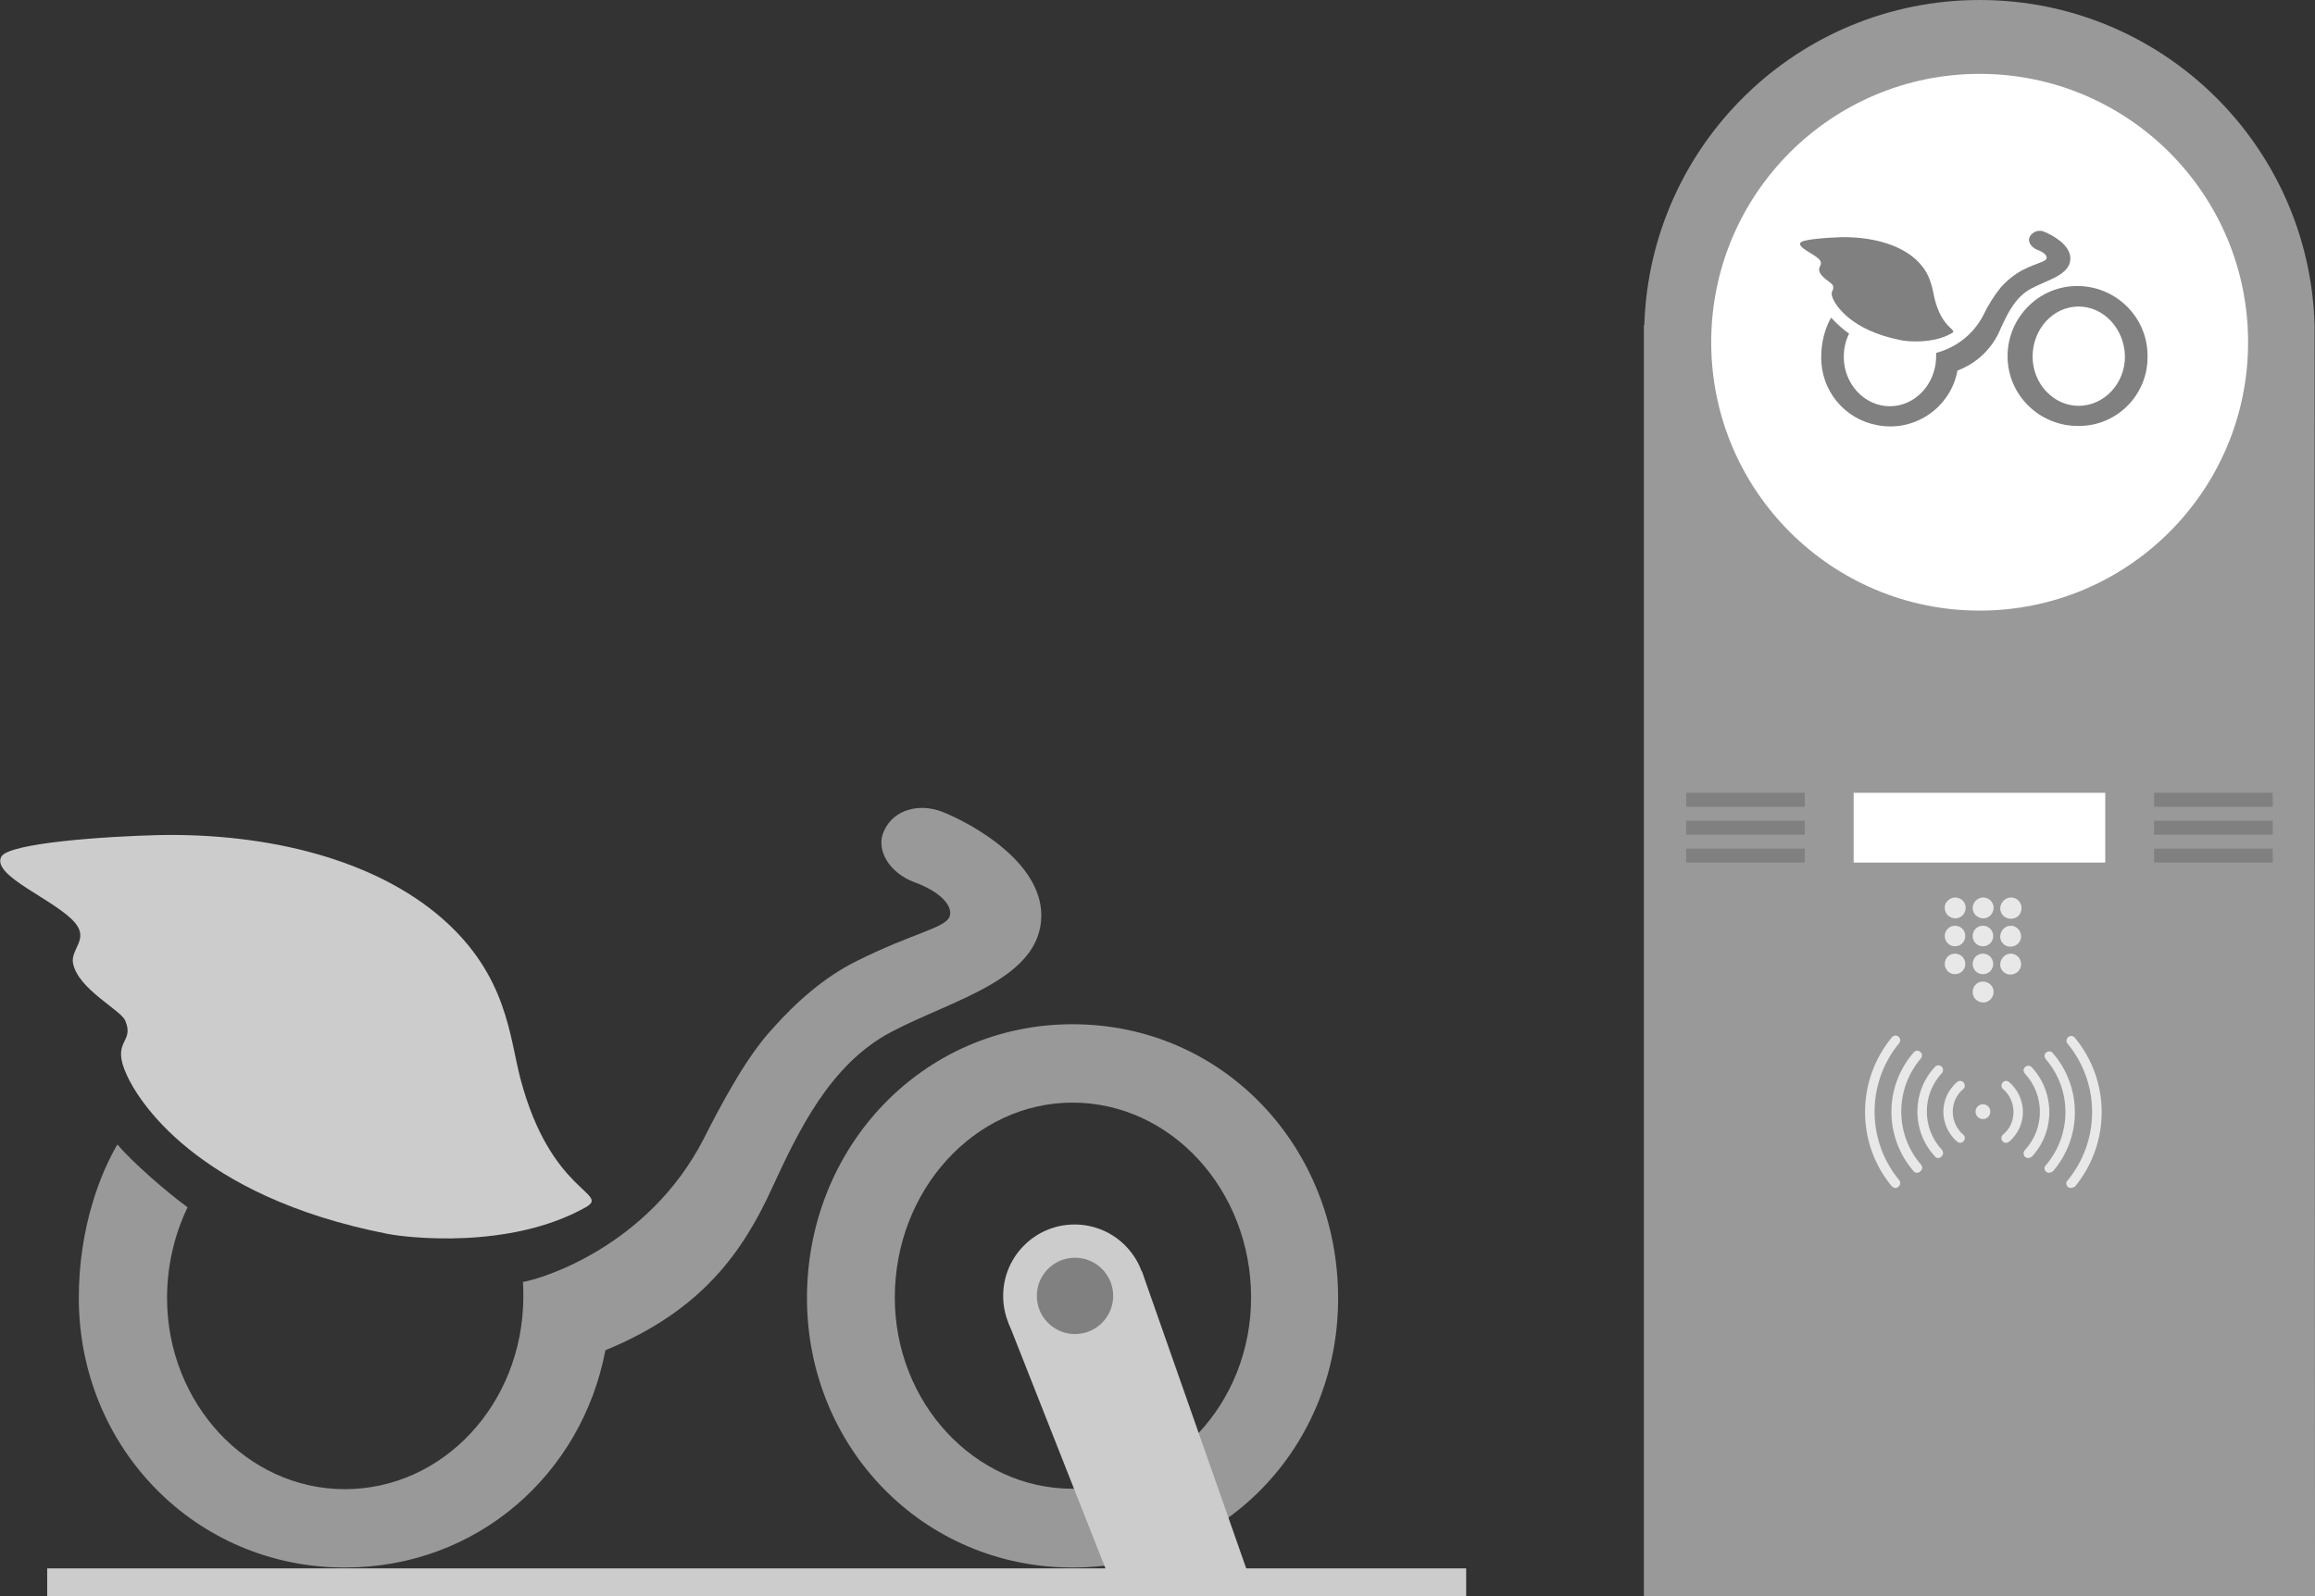 <?xml version="1.0" encoding="utf-8"?>
<!-- Generator: Adobe Illustrator 19.2.1, SVG Export Plug-In . SVG Version: 6.00 Build 0)  -->
<!DOCTYPE svg PUBLIC "-//W3C//DTD SVG 1.1//EN" "http://www.w3.org/Graphics/SVG/1.1/DTD/svg11.dtd">
<svg version="1.1" id="Terminal_Radstaender" xmlns="http://www.w3.org/2000/svg" xmlns:xlink="http://www.w3.org/1999/xlink"
	 x="0px" y="0px" viewBox="0 0 564 389" style="enable-background:new 0 0 564 389;" xml:space="preserve">
<rect x="0" y="0" width="564" height="389" fill="#333333" stroke="none"/>
<style type="text/css">
	.st0{fill:#999999;}
	.st1{fill:#FFFFFF;}
	.st2{fill:#808080;}
	.st3{fill:#E8E8E8;}
	.st4{fill:#CCCCCC;}
</style>
<g id="Terminal_small">
	<path class="st0" d="M563.9,79.2C562.6,35.2,526.6,0,482.3,0S402,35.2,400.6,79.2h-0.1V389H564L563.9,79.2L563.9,79.2z"/>
	<ellipse class="st1" cx="482.3" cy="83.4" rx="65.4" ry="65.4"/>
	<path id="Logo" class="st2" d="M506.4,103.8c-9.4,0.1-17.2-7.4-17.3-16.8s7.4-17.2,16.8-17.3c9.4-0.1,17.2,7.4,17.3,16.8
		c0,0.1,0,0.3,0,0.4c0.1,9.2-7.3,16.8-16.5,16.9C506.5,103.8,506.5,103.8,506.4,103.8z M506.4,74.7c-6.2,0-11.2,5.5-11.2,12.2
		c0,6.6,5.1,12,11.2,12c6.2,0,11.3-5.4,11.3-12C517.6,80.2,512.6,74.7,506.4,74.7z M494.9,70.3c-3.9,2-5.9,6.3-7.5,9.8
		c-1.9,4.7-5.7,8.4-10.5,10.2l0,0c-1.7,9.1-10.5,15.1-19.6,13.3c-8-1.5-13.7-8.5-13.6-16.6c0-3.4,0.8-6.7,2.4-9.6
		c1.3,1.4,2.8,2.8,4.4,3.9c-0.9,1.8-1.3,3.7-1.3,5.7c0,6.6,5.1,12,11.2,12c6.2,0,11.2-5.4,11.3-12c0-0.3,0-0.7,0-1
		c4.9-1.3,9-4.5,11.4-9c1.2-2.5,2.6-4.8,4.3-6.9c1.5-1.7,3.2-3.1,5.2-4.2c3.7-1.9,5.8-2.1,6-2.9c0.2-0.7-0.6-1.5-2.2-2.1
		c-1.6-0.6-2.5-2.1-1.9-3.2c0.7-1.3,2.3-1.8,3.6-1.2c1.9,0.8,6.3,3.1,6.3,6.5C504.4,67,498.8,68.2,494.9,70.3z M463.1,82.9
		c-12.2-2.4-15.8-8.5-16.5-10c-1-2.2,0.5-2-0.1-3.4c-0.3-0.7-3-1.9-3.3-3.6c-0.2-0.9,1-1.5,0.1-2.6c-1.2-1.4-5.3-2.9-4.7-4.1
		c0.4-0.9,6.7-1.3,10-1.4c6.9-0.1,13.6,1.5,17.9,5.2c4.1,3.6,4.2,7.4,4.9,10.1c1.9,7.2,5.7,7.2,4.1,8.1
		C470.9,83.9,464.3,83.2,463.1,82.9z"/>
	<rect id="Panel" x="451.6" y="193.2" class="st1" width="61.3" height="17"/>
	<path id="Zeilen" class="st2" d="M524.8,193.2h28.9v3.4h-28.9V193.2z M524.8,200h28.9v3.4h-28.9V200z M524.8,206.8h28.9v3.4h-28.9
		V206.8z"/>
	<path id="Zeilen-2" class="st2" d="M410.8,193.2h28.9v3.4h-28.9V193.2z M410.8,200h28.9v3.4h-28.9V200z M410.8,206.8h28.9v3.4
		h-28.9V206.8z"/>
	<path id="EINGABE_ZIFFFERN" class="st3" d="M476.3,218.7c1.4,0,2.6,1.1,2.6,2.5c0,1.4-1.1,2.6-2.5,2.6c-1.4,0-2.6-1.1-2.6-2.5
		c0,0,0,0,0,0C473.7,219.9,474.9,218.8,476.3,218.7L476.3,218.7z M489.9,218.7c1.4,0,2.6,1.1,2.6,2.6s-1.1,2.6-2.6,2.6
		c-1.4,0-2.6-1.1-2.6-2.6c0,0,0,0,0,0C487.4,219.9,488.5,218.8,489.9,218.7L489.9,218.7z M483.1,218.7c1.4,0,2.6,1.1,2.6,2.5
		c0,1.4-1.1,2.6-2.5,2.6c-1.4,0-2.6-1.1-2.6-2.5c0,0,0,0,0,0C480.6,219.9,481.7,218.8,483.1,218.7L483.1,218.7z M476.3,225.6
		c1.4,0,2.5,1.1,2.5,2.5s-1.1,2.5-2.5,2.5s-2.5-1.1-2.5-2.5l0,0C473.8,226.7,474.9,225.6,476.3,225.6L476.3,225.6L476.3,225.6z
		 M489.9,225.6c1.4,0,2.5,1.2,2.5,2.6c0,1.4-1.2,2.5-2.6,2.5c-1.4,0-2.5-1.1-2.5-2.5C487.4,226.7,488.5,225.6,489.9,225.6
		L489.9,225.6z M483.1,225.6c1.4,0,2.5,1.1,2.5,2.5s-1.1,2.5-2.5,2.5s-2.5-1.1-2.5-2.5l0,0C480.6,226.7,481.7,225.6,483.1,225.6
		L483.1,225.6z M476.3,232.4c1.4,0,2.5,1.1,2.5,2.5s-1.1,2.5-2.5,2.5s-2.5-1.1-2.5-2.5l0,0C473.8,233.5,474.9,232.4,476.3,232.4
		L476.3,232.4z M489.9,232.4c1.4,0,2.5,1.2,2.5,2.6c0,1.4-1.2,2.5-2.6,2.5c-1.4,0-2.5-1.1-2.5-2.5
		C487.4,233.5,488.5,232.4,489.9,232.4L489.9,232.4z M483.1,232.4c1.4,0,2.5,1.1,2.5,2.5s-1.1,2.5-2.5,2.5s-2.5-1.1-2.5-2.5l0,0
		C480.6,233.5,481.7,232.4,483.1,232.4L483.1,232.4z M483.1,239.2c1.4,0,2.6,1.1,2.6,2.5c0,1.4-1.1,2.6-2.5,2.6
		c-1.4,0-2.6-1.1-2.6-2.5c0,0,0,0,0,0C480.6,240.3,481.7,239.2,483.1,239.2L483.1,239.2z"/>
	<path id="nfc" class="st3" d="M499.2,285.8c-0.6,0-1.1-0.5-1.1-1.1c0-0.3,0.1-0.5,0.3-0.7c6.4-7.5,6.4-18.5,0-25.9
		c-0.4-0.5-0.4-1.2,0.1-1.6c0.5-0.4,1.2-0.4,1.6,0.1c7.2,8.3,7.2,20.6,0,28.9C499.8,285.6,499.5,285.8,499.2,285.8z M504.5,289.5
		c-0.6,0-1.1-0.5-1.1-1.1c0-0.3,0.1-0.5,0.3-0.7c8-9.7,8-23.7,0-33.4c-0.4-0.5-0.3-1.2,0.2-1.6c0.5-0.4,1.2-0.3,1.6,0.2
		c8.7,10.5,8.7,25.7,0,36.3C505.2,289.3,504.8,289.5,504.5,289.5L504.5,289.5z M467.1,285.8c-0.3,0-0.7-0.1-0.9-0.4
		c-7.2-8.3-7.2-20.6,0-28.9c0.4-0.5,1.1-0.6,1.6-0.2c0.5,0.4,0.6,1.1,0.2,1.6c0,0,0,0,0,0c-6.4,7.5-6.4,18.5,0,25.9
		c0.4,0.5,0.4,1.2-0.1,1.6C467.6,285.7,467.3,285.8,467.1,285.8L467.1,285.8z M461.8,289.5c-0.3,0-0.7-0.2-0.9-0.4
		c-8.7-10.5-8.7-25.7,0-36.3c0.4-0.5,1.1-0.6,1.6-0.2c0.5,0.4,0.6,1.1,0.2,1.6c-8,9.7-8,23.7,0,33.4c0.4,0.5,0.3,1.2-0.2,1.6
		C462.3,289.4,462,289.5,461.8,289.5z M494.1,282.2c-0.6,0-1.1-0.5-1.1-1.1c0-0.3,0.1-0.6,0.3-0.8c4.9-5.3,4.9-13.4,0-18.7
		c-0.4-0.5-0.4-1.2,0.1-1.6c0.5-0.4,1.2-0.4,1.6,0.1c5.7,6.1,5.7,15.7,0,21.8C494.7,282.1,494.4,282.2,494.1,282.2z M499.2,285.8
		c-0.6,0-1.1-0.5-1.1-1.1c0-0.3,0.1-0.5,0.3-0.7c6.4-7.5,6.4-18.5,0-25.9c-0.4-0.5-0.4-1.2,0.1-1.6c0.5-0.4,1.2-0.4,1.6,0.1
		c7.2,8.3,7.2,20.6,0,28.9C499.8,285.6,499.5,285.8,499.2,285.8z M488.7,278.5c-0.6,0-1.1-0.5-1.1-1.1c0-0.3,0.1-0.7,0.4-0.9
		c3.1-2.6,3.4-7.2,0.8-10.3c-0.2-0.3-0.5-0.5-0.8-0.8c-0.5-0.4-0.5-1.1-0.1-1.6c0,0,0,0,0,0c0.4-0.5,1.1-0.5,1.6-0.1
		c4,3.5,4.5,9.5,1,13.5c-0.3,0.4-0.6,0.7-1,1C489.2,278.4,489,278.5,488.7,278.5z M494.1,282.2c-0.6,0-1.1-0.5-1.1-1.1
		c0-0.3,0.1-0.6,0.3-0.8c4.9-5.3,4.9-13.4,0-18.7c-0.4-0.5-0.4-1.2,0.1-1.6c0.5-0.4,1.2-0.4,1.6,0.1c5.7,6.1,5.7,15.7,0,21.8
		C494.7,282.1,494.4,282.2,494.1,282.2z M472.2,282.2c-0.3,0-0.6-0.1-0.8-0.4c-5.7-6.1-5.7-15.7,0-21.8c0.4-0.5,1.2-0.5,1.6-0.1
		c0.5,0.4,0.5,1.2,0.1,1.6c-4.9,5.3-4.9,13.4,0,18.7c0.4,0.5,0.4,1.2-0.1,1.6C472.8,282.1,472.5,282.2,472.2,282.2z M477.6,278.5
		c-0.3,0-0.5-0.1-0.8-0.3c-4-3.5-4.5-9.5-1-13.5c0.3-0.4,0.6-0.7,1-1c0.5-0.4,1.2-0.4,1.6,0.1c0.4,0.5,0.4,1.2-0.1,1.6
		c-3.1,2.6-3.4,7.2-0.8,10.3c0.2,0.3,0.5,0.5,0.8,0.8c0.5,0.4,0.5,1.1,0.1,1.6C478.2,278.3,477.9,278.5,477.6,278.5z M483.1,269.1
		c1,0,1.8,0.8,1.8,1.8s-0.8,1.8-1.8,1.8c-1,0-1.8-0.8-1.8-1.8C481.3,269.9,482.1,269.1,483.1,269.1L483.1,269.1z"/>
</g>
<g id="Ständer_Rad">
	<path id="Bike_flügel" class="st4" d="M94.5,300.7c-47.1-9.2-61.1-33.1-63.6-38.7c-4-8.6,2-7.7-0.4-13.3
		c-1.1-2.6-11.4-7.6-12.7-13.9c-0.7-3.5,3.9-5.8,0.5-9.9c-4.7-5.6-20.4-11.4-18-16.1c1.7-3.4,25.7-5,38.5-5.3
		c26.5-0.5,52.4,5.9,68.9,20.3c15.9,13.9,16.4,28.8,19.1,39.1c7.4,28,22,27.8,15.9,31.3C124.2,304.6,99.1,301.6,94.5,300.7z"/>
	<path id="Bike" class="st0" d="M261.3,382c-36.5,0-64.7-29.4-64.7-65.7c0-36.8,28.2-66.7,64.7-66.7c36.7,0,64.7,29.9,64.7,66.7
		C326.1,352.5,298.1,382,261.3,382z M261.3,268.7c-23.8,0-43.3,21.3-43.3,47.5c0,25.7,19.5,46.6,43.3,46.6c24,0,43.5-20.8,43.5-46.6
		C304.8,290,285.3,268.7,261.3,268.7L261.3,268.7z M217.1,251.5c-15,7.9-22.7,24.4-29,38c-7,15.3-16.9,29.8-40.5,39.5l-0.1,0
		c-5.7,30.2-31.2,53-63.5,53c-36.5,0-64.8-29.4-64.8-65.7c0-17.5,5.5-30.8,9.4-37.4c3.9,4.6,12.4,11.9,17.1,15.3
		c-3.3,6.9-5,14.4-5,22.1c0,25.7,19.5,46.6,43.3,46.6c24,0,43.3-20.8,43.5-46.6c0-1.3,0-2.6-0.1-3.9c4.5-0.7,30.5-8.6,44-34.8
		c3.8-7.5,10.2-19.8,16.7-26.8c6.1-6.9,12.9-12.7,20.2-16.4c14.3-7.2,22.2-8.2,23.1-11.2c0.7-2.5-2.3-5.9-8.6-8.2
		c-6.2-2.3-9.6-8-7.4-12.6c2.4-5.2,8.6-6.7,14.1-4.6c7.3,2.9,24.2,12.2,24.2,25.3C253.6,238.7,232,243.6,217.1,251.5z"/>
	<rect id="Rechteck_1" x="11.5" y="382.2" class="st4" width="345.7" height="6.8"/>
	<path id="Rechteck_1-2" class="st4" d="M245.6,322.1l32.6-12.3l27.8,79.2H272L245.6,322.1z"/>
	<circle class="st4" cx="261.8" cy="315.8" r="17.4"/>
	<circle class="st2" cx="261.9" cy="315.8" r="9.3"/>
</g>
</svg>
